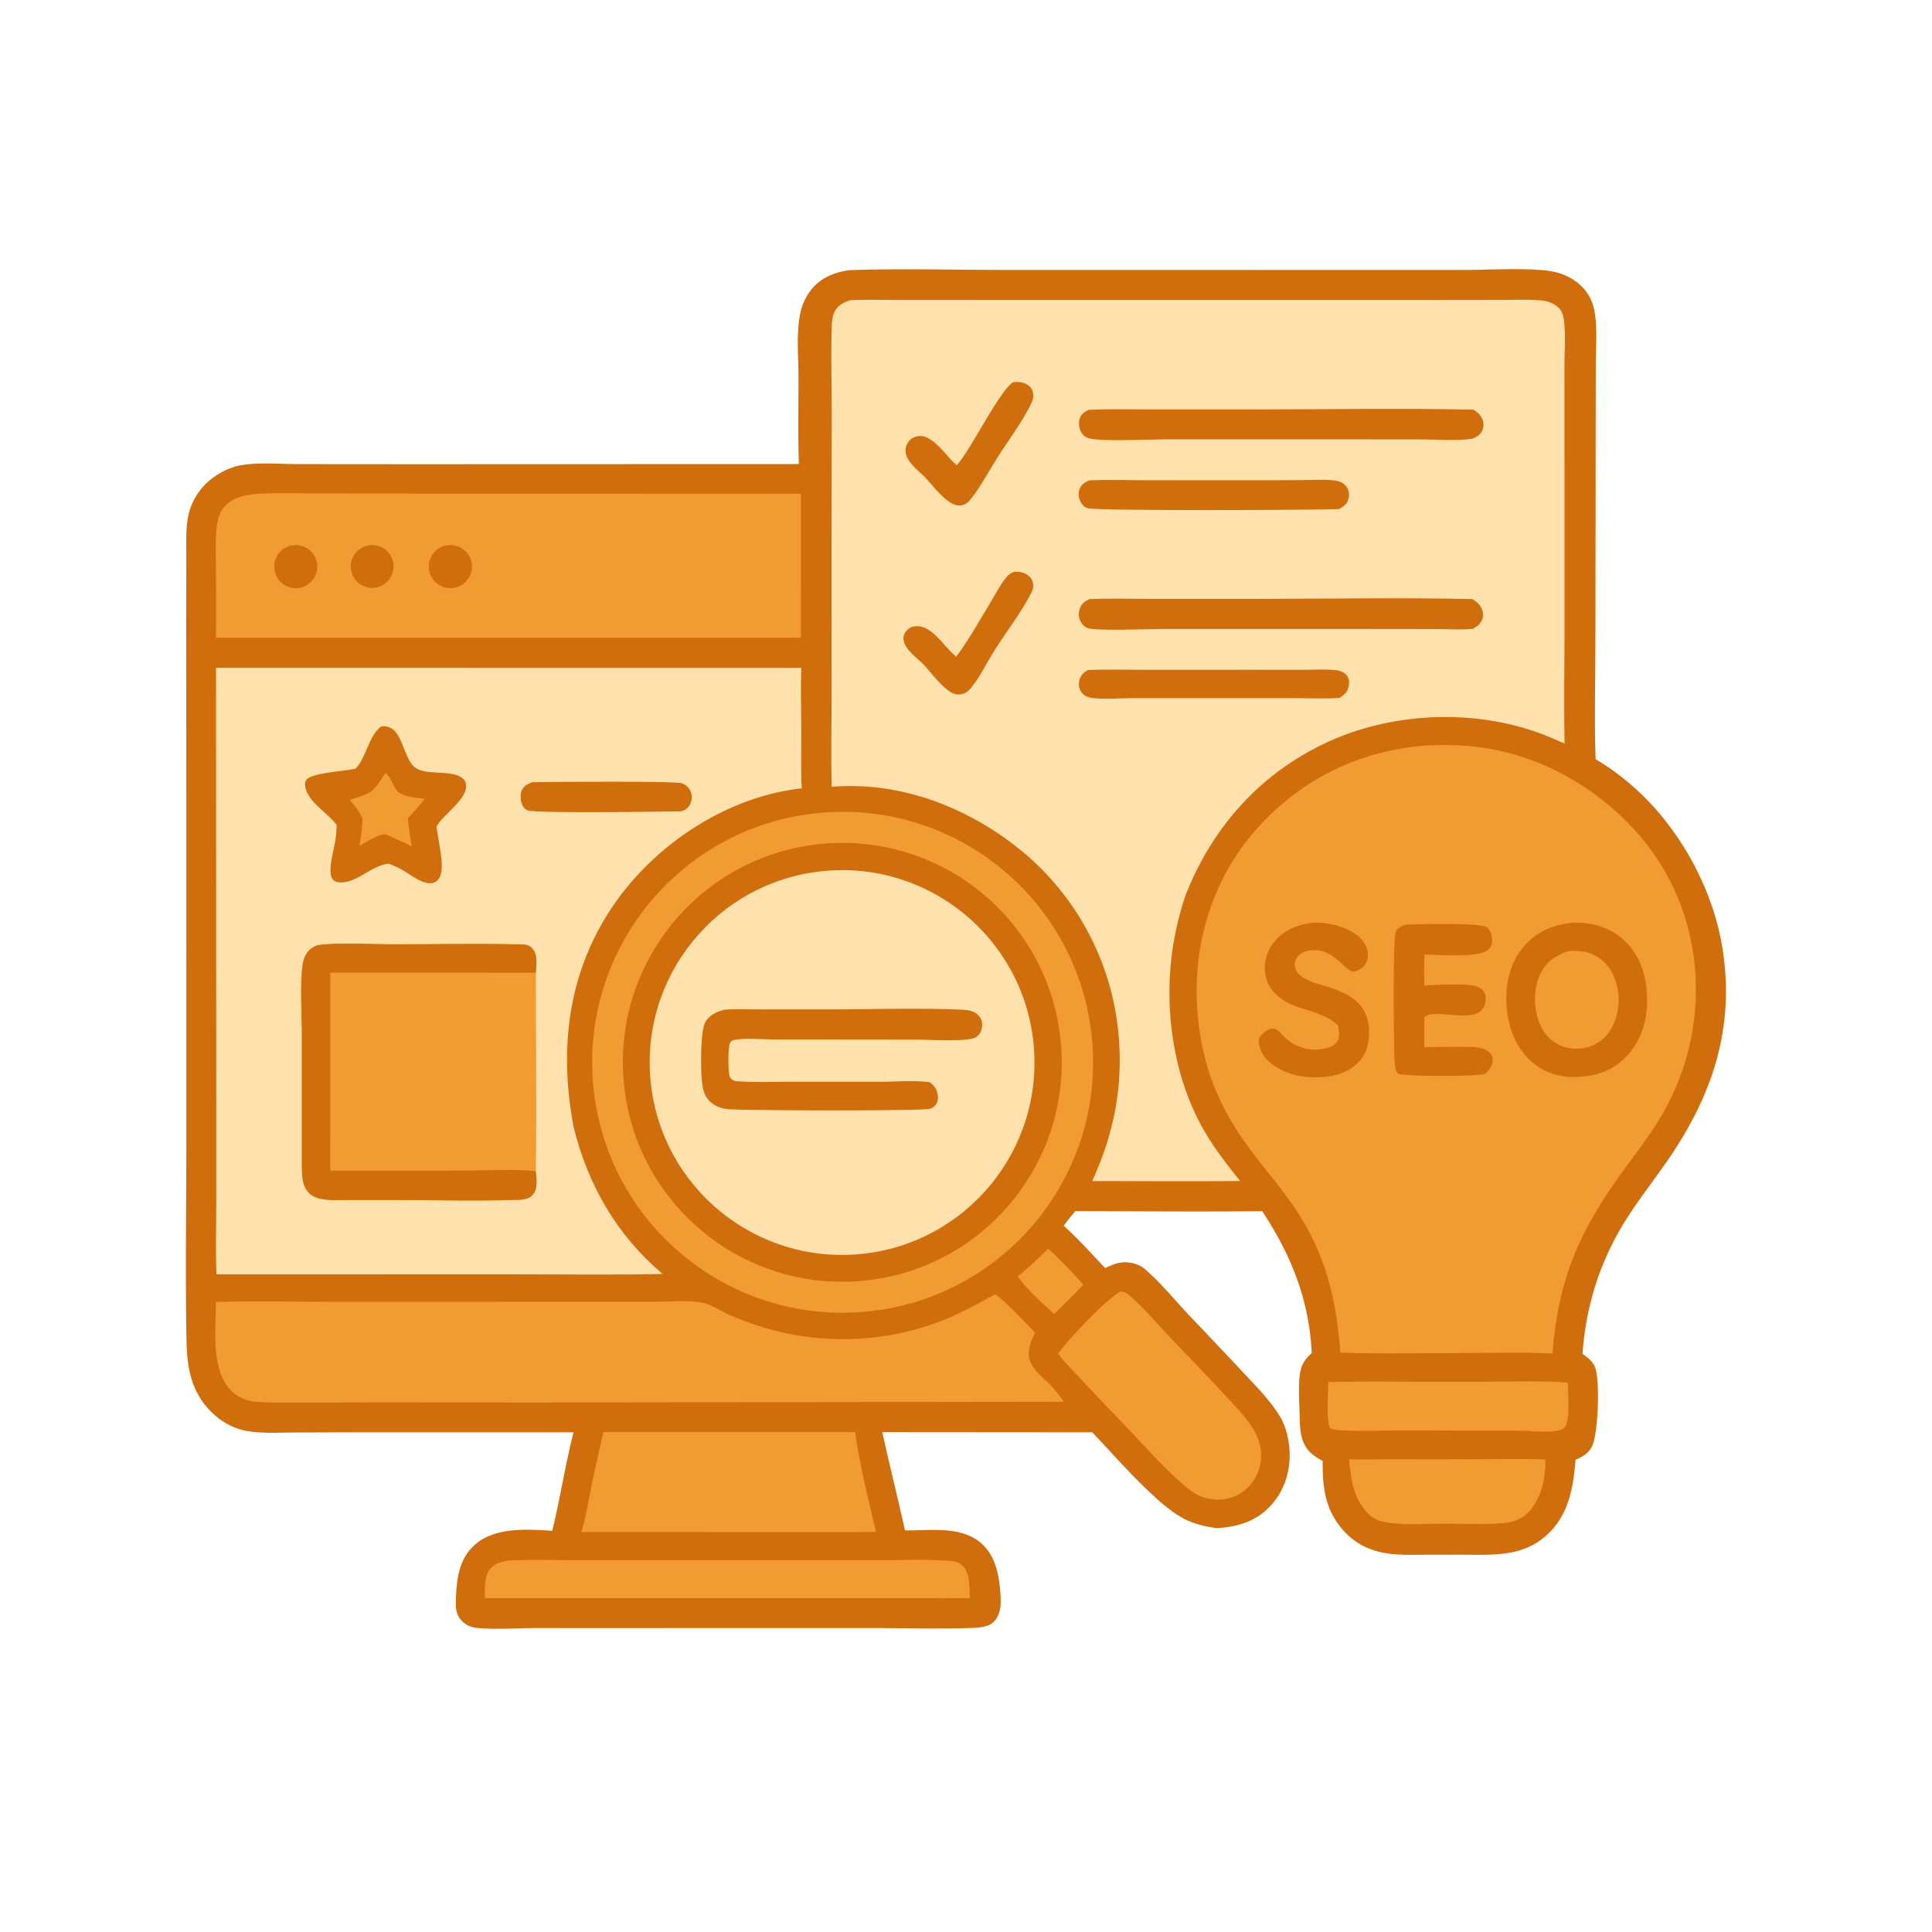 <svg xmlns="http://www.w3.org/2000/svg" width="1024" height="1024"><path fill="#D06D0D" d="M450.6 143.171c27.099-.882 54.481-.113 81.609-.109l155.437.013 88.133-.002c13.454-.008 30.913-1.093 43.779.309 6.737.734 13.38 3.261 18.334 7.997 4.509 4.31 6.627 9.155 7.495 15.246 1.223 8.593.467 17.911.412 26.588l-.056 39.678-.143 107.865c-.026 20.494-.618 41.177.117 61.643 11.963 6.986 23.646 16.95 32.68 27.416 17.509 20.283 30.271 46.252 34.53 72.742 6.705 41.699-5.115 77.628-28.618 111.845-9.155 13.329-19.481 25.926-27.26 40.157-10.836 19.825-16.678 40.52-18.29 63.027 2.366 1.603 5.125 3.786 6.371 6.414 3.121 6.588 1.931 34.832-1.067 42.009-1.714 4.103-5.118 6.012-8.986 7.707-1.102 13.956-3.409 28-13.677 38.373-13.155 13.29-29.213 11.977-46.415 11.92l-29.068.046c-12.363-.014-23.591-2.312-32.59-11.492-10.717-10.932-12.478-23.642-12.281-38.224-2.385-1.326-4.742-2.747-6.704-4.668-5.012-4.906-5.408-12.26-5.486-18.859-.087-7.252-1.42-21.14 1.401-27.347 1.149-2.528 3.079-4.443 4.989-6.398-1.413-28.319-10.829-51.659-26.236-75.118-33.011.352-66.073.036-99.086-.036a166 166 0 0 0-6.147 7.773c7.801 6.937 14.771 14.854 21.966 22.406 2.778-1.329 5.687-2.616 8.774-2.96 3.89-.434 8.837.629 11.879 3.188 8.747 7.357 16.518 17.081 24.435 25.433a3329 3329 0 0 1 27.717 29.273c6.913 7.431 14.755 15.244 19.99 23.967 2.864 4.774 4.47 11.418 4.886 16.941.805 10.688-2.219 21.347-9.358 29.468-7.781 8.851-17.761 11.816-29.139 12.577-6.314-.926-12.084-2.217-17.771-5.217-14.505-7.652-36.103-32.955-48.225-45.601l-111.268-.086c3.748 17.395 8.187 34.672 11.982 52.07 13.212.212 30.045-2.682 40.743 7.099 7.934 7.254 9.435 18.32 9.975 28.5.245 4.62-.303 9.359-3.659 12.847-2.847 2.958-8.46 3.189-12.438 3.304-18.562.535-37.3-.005-55.881-.011l-109.346.024-65.144-.001c-10.052.003-20.859.88-30.835-.039-3.101-.286-5.779-1.314-8.013-3.526-2.67-2.644-3.555-5.897-3.464-9.586.279-11.272 1.005-22.784 9.971-30.883 10.477-9.462 27.322-8.358 40.507-7.557l.621.042c4.289-17.272 6.891-34.962 11.314-52.207l-119.943.018-29.085.089c-8.093.053-16.553.586-24.536-.885-6.649-1.225-12.907-4.744-17.779-9.386-11.428-10.888-13.553-24.071-13.825-39.239-.623-34.653-.089-69.409-.052-104.072l-.01-178.888-.079-97.064.07-33.179c.03-6.467-.275-13.217.452-19.648a33.97 33.97 0 0 1 9.468-20.061c5.025-5.12 12.61-9.291 19.738-10.38 9.459-1.447 20.017-.482 29.632-.475l58.468.048 206.894-.065c-.522-15.419-.172-30.904-.203-46.333-.022-10.62-1.162-22.377.789-32.791a29.9 29.9 0 0 1 5.93-13.239c5.274-6.623 12.562-9.414 20.675-10.43"/><path fill="#FEE1AD" d="M450.739 159.087c8.44-.361 16.975-.107 25.423-.105l45.304.012 138.893.005 103.645-.003 33.011-.043c6.379-.007 12.86-.251 19.22.219 3.497.259 7.1 1.362 9.728 3.777 2.642 2.428 2.954 6.155 3.23 9.562.546 6.726.015 13.781.012 20.545l.004 42.856.015 98.842c-.017 19.775-.327 39.599.044 59.367-3.305-1.463-6.618-2.944-9.977-4.275-35.29-13.987-78.4-12.838-113.12 2.353-36.751 16.079-63.186 45.186-77.757 82.182a164.4 164.4 0 0 0-7.648 34.235c-3.209 30.703 1.935 63.617 17.412 90.588 5.473 9.538 12.271 18.209 19.149 26.753-26.137.286-52.301.068-78.441.036 11.112-24.268 16.167-48.618 14.154-75.336a142.68 142.68 0 0 0-48.954-97.478c-28.462-24.292-65.416-39.233-103.259-36.165-.429-15.95-.087-31.977-.071-47.934l-.014-79.921.09-72.369c-.022-14.642-.45-29.386.011-44.013.077-2.437.294-4.976 1.338-7.21 1.72-3.685 4.884-5.254 8.558-6.48"/><path fill="#D06D0D" d="M577.405 317.546c10.357-.443 20.859-.141 31.231-.141l56.298.008c38.437.008 77.065-.767 115.485.108 1.596 1.047 3.169 2.138 4.209 3.779 1.162 1.834 1.791 4.187 1.194 6.324-.798 2.855-2.637 4.248-5.105 5.66-6.224.633-12.93.147-19.206.133l-37.56-.049-108.407.005c-7.326.004-33.437 1.105-38.77-.362-1.76-.484-3.207-1.989-4.023-3.579-1.106-2.154-1.237-4.598-.417-6.871 1.013-2.809 2.485-3.716 5.071-5.015"/><path fill="#D06D0D" d="M577.138 217.191c10.606-.456 21.301-.189 31.917-.184l53.658.01c39.377-.007 78.903-.717 118.259.105 2.063 1.376 3.706 2.591 4.663 4.954.782 1.929.886 4.035.053 5.964-1.057 2.449-2.973 3.548-5.338 4.509-8.601 1.242-18.214.364-26.928.347l-52.004-.024-83.52-.014c-8.943.033-33.684 1.243-40.536-.502-2.004-.51-3.398-1.502-4.368-3.354-1.172-2.239-1.512-5.213-.561-7.592.893-2.232 2.62-3.255 4.705-4.219"/><path fill="#D06D0D" d="M577.361 254.616c9.919-.455 20.015-.088 29.958-.087l57.472.036 27.445-.114c5.115-.029 10.761-.487 15.816.333 2.258.366 4.386 1.388 5.712 3.31 1.232 1.784 1.5 4.039.992 6.121-.723 2.967-2.468 4.176-5.017 5.598-12.234.568-128.416 1.04-133.331-.444-1.72-.519-3.09-2.138-3.839-3.718-.956-2.014-1.212-4.429-.352-6.518 1.049-2.549 2.727-3.433 5.144-4.517"/><path fill="#D06D0D" d="M576.731 355.116c9.708-.385 19.516-.11 29.234-.112l54.341-.005 31.491.001c5.396-.001 11.228-.453 16.575.26 2.229.298 4.485 1.179 5.764 3.135 1.054 1.612 1.121 3.548.702 5.38-.702 3.071-2.212 4.395-4.754 6.091-7.935.634-16.24.164-24.22.166h-47.111l-39.563-.004c-5.722.006-17.096.958-22.15-.492-1.864-.535-3.519-1.781-4.417-3.516-.939-1.814-1.001-3.988-.373-5.911.836-2.561 2.162-3.75 4.481-4.993"/><path fill="#D06D0D" d="M536.992 202.596c2.9-.363 5.489-.125 7.956 1.609 1.593 1.12 2.464 2.795 2.67 4.719.196 1.843-.288 3.342-1.071 4.988-4.254 8.943-12.255 19.767-17.744 28.376-4.272 6.699-10.399 18.014-15.371 23.487-1.262 1.388-3.229 2.16-5.091 2.138-6.422-.077-13.83-10.618-18.165-15.08-3.543-3.487-9.668-7.994-10.154-13.241-.208-2.249.438-4.444 2.016-6.092a7.75 7.75 0 0 1 5.417-2.394c7.383-.228 14.007 10.575 19.162 15.066q.247.213.497.424c7.942-8.962 22.541-39.446 29.878-44"/><path fill="#D06D0D" d="M537.553 303.03c2.78-.104 4.946.209 7.254 1.873 1.62 1.168 2.601 2.837 2.803 4.827.223 2.184-.627 3.782-1.618 5.648-5.285 9.961-12.611 19.527-18.719 29.077-4.272 6.68-8.227 15.349-13.517 21.161-1.542 1.694-3.652 2.484-5.925 2.493-6.09.024-13.868-11.235-17.875-15.424-3.557-3.853-10.272-8.018-11.054-13.56-.227-1.608.223-3.119 1.212-4.387 1.405-1.803 2.984-2.642 5.245-2.81 8.751-.649 14.847 10.734 20.95 15.684q.267.214.537.426c6.775-9.183 12.507-19.396 18.383-29.175 2.682-4.464 5.242-9.517 8.625-13.481 1.015-1.189 2.283-1.761 3.699-2.352"/><path fill="#FEE1AD" d="m114.488 353.983 310.206.017c-.367 11.363-.03 22.832.016 34.205.04 9.883-.279 19.779.226 29.652-3.111.284-6.179.793-9.247 1.374-36.252 6.875-70.541 30.922-91.064 61.324-23.761 35.198-28.423 75.682-20.598 116.72 7.521 30.75 22.899 57.422 47.158 77.938-26.911.653-53.942.179-80.865.194l-155.582.024c-.547-12.354-.125-24.9-.123-37.276l-.009-68.434z"/><path fill="#F19C33" d="M283.971 620.822c.333 4.15 1.334 9.143-1.724 12.537-2.568 2.849-6.673 2.511-10.252 2.626-20.678.667-41.563.021-62.264.036l-23.984.005c-4.636-.004-9.493.295-14.09-.331-2.859-.389-5.762-1.281-7.849-3.368-3.745-3.746-3.78-9.373-3.813-14.312l-.004-70.342c-.014-10.792-1.083-26.546.503-36.914.427-2.787 1.526-5.292 3.592-7.262 1.296-1.236 3.142-2.38 4.943-2.612 10.719-1.377 27.768-.379 39.12-.373 22.041.011 44.178-.498 66.207.022 3.057.072 5.642-.235 7.831 2.238 2.995 3.385 2.037 8.64 1.823 12.766-.032 35.062.546 70.232-.039 105.284"/><path fill="#D06D0D" d="M283.971 620.822c.333 4.15 1.334 9.143-1.724 12.537-2.568 2.849-6.673 2.511-10.252 2.626-20.678.667-41.563.021-62.264.036l-23.984.005c-4.636-.004-9.493.295-14.09-.331-2.859-.389-5.762-1.281-7.849-3.368-3.745-3.746-3.78-9.373-3.813-14.312l-.004-70.342c-.014-10.792-1.083-26.546.503-36.914.427-2.787 1.526-5.292 3.592-7.262 1.296-1.236 3.142-2.38 4.943-2.612 10.719-1.377 27.768-.379 39.12-.373 22.041.011 44.178-.498 66.207.022 3.057.072 5.642-.235 7.831 2.238 2.995 3.385 2.037 8.64 1.823 12.766l-108.919-.013-.054 104.949 73.011-.031c10.622-.011 25.735-.999 35.923.379"/><path fill="#D06D0D" d="M201.999 385.023c11.306-1.492 10.991 15.209 17.32 21.214 5.24 4.97 17.931 1.775 24.708 5.458 1.424.774 2.501 1.98 2.863 3.58 1.755 7.761-11.66 16.005-15.27 22.429q-.124.223-.244.449c.697 6.723 4.32 20.055 2.02 25.992-.6 1.55-1.641 2.927-3.211 3.576-5.058 2.092-12.589-4.166-16.717-6.527-2.332-1.335-4.759-2.385-7.233-3.426-9.163.67-16.589 10.013-25.671 9.959-1.583-.01-3.205-.421-4.247-1.715-2.99-3.714.664-15.585 1.394-20.239.439-2.801.606-5.626.758-8.454-4.574-6.226-12.65-10.478-15.859-17.655-.803-1.797-1.411-4.288-.393-6.12 2.188-3.937 20.787-4.803 25.681-6.034l.638-.167c5.965-6.421 6.658-17.069 13.463-22.32"/><path fill="#F19C33" d="M204.197 409.729c3.126 2.148 3.895 6.523 6.193 9.317 2.818 3.426 10.732 3.796 14.783 4.311-2.689 3.652-5.882 6.939-8.939 10.284.287 5 1.354 10.005 1.923 14.994-4.051-2.198-8.339-4.007-12.531-5.919l-1.62-.546c-4.344.459-9.555 3.988-13.456 6.056.858-4.696 1.309-9.468 1.651-14.225-1.6-3.855-4.13-6.848-6.731-10.058 11.897-3.944 11.935-3.382 18.727-14.214"/><path fill="#D06D0D" d="M281.883 414.639c9.059-.292 76.221-.734 79.607.531 2.173.811 3.923 2.489 4.714 4.682.741 2.055.47 4.519-.462 6.474-1.014 2.126-2.562 2.944-4.696 3.7-10.468.148-76.332 1.17-81.211-.482-1.509-.51-2.46-1.587-3.07-3.025-.913-2.156-1.183-5.418-.204-7.596 1.078-2.395 3-3.346 5.322-4.284"/><path fill="#F19C33" d="M754.689 395.202c7.389-.465 15.16-.463 22.543.103 35.666 2.736 68.873 20.892 92.009 47.844 34.03 39.642 38.551 96.667 14.599 142.425-6.613 12.633-15.387 23.808-23.75 35.294-23.111 31.739-34.116 56.844-37.254 96.531-14.412-.763-29.024-.318-43.461-.314-22.951.045-46.038.583-68.971-.172-1.662-22.535-5.664-43.169-16.199-63.408-6.881-13.219-15.866-24.275-25.121-35.825-20.392-25.45-31.532-47.628-34.348-80.725-2.896-34.033 6.773-68.525 28.897-94.785 23.426-27.806 54.857-43.906 91.056-46.968"/><path fill="#D06D0D" d="M832.435 489.201c9.512-.809 19.403 1.743 26.869 7.833 8.276 6.75 12.48 17.019 13.447 27.465 1.128 12.188-1.159 24.183-9.18 33.759-6.003 7.167-14.269 11.337-23.533 12.215-9.58 1.177-18.887-.407-26.664-6.435-8.57-6.643-13.183-16.945-14.527-27.521-1.475-11.602.372-24.13 7.717-33.518 6.659-8.512 15.32-12.577 25.871-13.798"/><path fill="#F19C33" d="M831.309 504.11c5.38-.3 10.055-.052 14.853 2.743 5.657 3.297 9.144 8.841 10.757 15.082 1.983 7.678 1.044 16.765-3.114 23.575-3.214 5.263-7.606 8.395-13.528 9.881-4.389.872-8.964.584-13.106-1.193-5.556-2.383-9.305-6.834-11.417-12.426-2.97-7.862-3.005-17.792.597-25.457 3.157-6.716 8.202-9.901 14.958-12.205"/><path fill="#D06D0D" d="M744.868 490.099c5.844-.273 40.156-1.261 43.423 1.493 1.806 1.523 2.656 4.89 2.591 7.144-.049 1.69-.717 3.349-1.962 4.51-5.044 4.703-26.69 2.748-33.94 2.695-.154 5.444-.046 10.927-.053 16.376 7.417-.446 15.494-.774 22.914-.32 2.928.179 6.347.752 8.3 3.183 1.202 1.496 1.53 3.416 1.286 5.283-1.908 14.608-25.495 3.113-32.35 8.537l-.151 2.375-.012 13.658c8.439-.067 16.977-.39 25.407-.112 3.355.11 7.451.839 9.75 3.538 1.059 1.243 1.317 2.566 1.092 4.148-.306 2.141-2.157 5.482-4.061 6.552-2.643 1.483-41.429 1.321-45.229.173-.984-.297-1.201-.35-1.613-1.288-.897-2.043-1.09-5.189-1.19-7.43-.352-7.908-.87-63.286.684-66.785.889-2.002 3.202-3.018 5.114-3.73"/><path fill="#D06D0D" d="M695.233 489.173a36 36 0 0 1 2.521-.13c7.405-.075 18.04 2.723 23.295 8.204 2.404 2.507 4.093 5.797 3.962 9.332-.087 2.343-.985 4.497-2.762 6.057-1.137.997-3.426 2.393-4.995 2.264-4.357-.359-9.491-10.666-19.488-11.247-3.155-.184-6.949.286-9.287 2.635-1.409 1.416-2.254 3.287-2.188 5.299.266 8.127 14.542 10.22 20.541 12.456 4.386 1.634 8.975 3.761 12.438 6.971 4.366 4.046 6.274 9.557 6.359 15.413.096 6.508-1.262 12.248-6.031 16.979-6.207 6.156-14.768 7.603-23.136 7.592-7.621-.018-15.31-2.045-21.569-6.489-4.347-3.087-6.948-6.607-7.714-11.923-.221-1.535-.019-2.217.922-3.418 1.468-1.874 3.929-3.89 6.419-3.998 2.587-.112 5.075 3.422 6.933 5.103a22.85 22.85 0 0 0 17.209 5.957c3.034-.22 7.888-1.128 9.845-3.779 2.003-2.712 1.109-5.891.622-8.946-8.37-8.16-20.804-7.507-30.002-14.129-4.469-3.218-7.664-7.57-8.475-13.097a21.76 21.76 0 0 1 4.247-16.455c5.074-6.669 12.307-9.626 20.334-10.651"/><path fill="#F19C33" d="M434.53 430.845c72.896-6.663 137.427 46.941 144.249 119.822 6.821 72.881-46.643 137.529-119.509 144.508-73.09 7.001-137.98-46.663-144.822-119.768S361.41 437.529 434.53 430.845"/><path fill="#D06D0D" d="M435.26 447.295c63.9-6.17 120.713 40.605 126.926 104.502 6.212 63.896-40.526 120.74-104.418 126.995-63.952 6.261-120.861-40.531-127.08-104.487s40.611-120.835 104.572-127.01"/><path fill="#FEE1AD" d="M435.653 461.758c56.125-5.906 106.372 34.899 112.11 91.041s-35.217 106.267-91.376 111.837c-55.922 5.546-105.79-35.198-111.503-91.103s34.881-105.895 90.769-111.775"/><path fill="#D06D0D" d="M384.359 535.135c6.219-.424 12.624-.126 18.866-.128l35.07-.008c23.409-.003 47.126-.815 70.505.108 2.152.085 4.632.165 6.635 1.004 2.082.873 3.924 2.367 4.719 4.532.731 1.994.472 4.526-.461 6.415a6.35 6.35 0 0 1-4.251 3.416c-6.52 1.58-23.497.546-31.135.544l-74.142-.068c-5.055-.013-17.382-1.009-21.811.494-.952.322-1.104.725-1.515 1.653-1.021 2.302-1.038 15.695.018 17.704.765 1.455 1.629 1.722 3.073 2.247 9.664.71 19.61.311 29.302.309l47.546.013c8.428-.007 17.637-.874 25.965.224 1.344 1.098 2.66 2.188 3.396 3.804.861 1.89 1.437 4.924.549 6.894-.742 1.648-1.922 2.689-3.591 3.329-3.412 1.309-98.388 1.018-107.039.275-2.522-.216-4.933-.881-7.137-2.143-3.518-2.014-5.392-4.944-6.317-8.851-1.414-5.974-1.662-30.654 1.364-35.41 2.345-3.684 6.26-5.489 10.391-6.357"/><path fill="#F19C33" d="M137.09 261.701c11.56-.673 23.452-.162 35.048-.155l65.236.056 187.099.115.041 76.314-18.142-.027-291.934.021c.25-13.11.002-26.267.002-39.383.001-6.863-.465-14.209.666-20.982.542-3.243 1.49-6.394 3.699-8.903 4.837-5.493 11.401-6.549 18.285-7.056"/><path fill="#D06D0D" d="M236.863 288.997c6.2-1.018 12.062 3.152 13.134 9.344 1.071 6.191-3.048 12.089-9.229 13.214-6.259 1.139-12.245-3.042-13.33-9.309-1.085-6.268 3.148-12.218 9.425-13.249"/><path fill="#D06D0D" d="M155.362 288.979a11.429 11.429 0 0 1 10.941 17.648 11.43 11.43 0 0 1-8.033 5.026c-6.276.832-12.033-3.596-12.839-9.876s3.647-12.019 9.931-12.798"/><path fill="#D06D0D" d="M194.255 289.304c6.036-1.654 12.272 1.894 13.934 7.928 1.663 6.033-1.875 12.274-7.907 13.945-6.043 1.675-12.3-1.872-13.966-7.918s1.89-12.297 7.939-13.955"/><path fill="#F19C33" d="M527.477 685.931c5.297 3.607 16.144 15.382 21.157 20.418-1.332 2.767-2.633 5.655-3.165 8.698-1.566 8.958 6.327 13.865 11.729 19.546 2.473 2.6 4.574 5.47 6.676 8.372l-281.546.38-81.85-.094-37.171.145c-9.31.025-18.642.285-27.929-.489-4.467-.158-9.531-2.485-12.679-5.626-11.166-11.145-8.291-32.799-8.225-47.191 20.352-.674 40.899-.11 61.273-.109l116.244-.013 54.1-.007c7.854.002 18.291-.99 25.862.438 5.211.984 10.012 4.518 14.848 6.631a184 184 0 0 0 19.951 7.161 146.04 146.04 0 0 0 91.463-3.776c10.24-3.941 19.685-9.196 29.262-14.484"/><path fill="#F19C33" d="m319.817 759.029 133.434-.031c2.439 17.685 6.962 35.597 11.082 52.971l-12.458.045-143.663-.017c2.451-8.54 3.862-17.425 5.623-26.13a1398 1398 0 0 1 5.982-26.838"/><path fill="#F19C33" d="M593.987 684.533c.33.06.662.112.992.179 1.718.349 2.698 1.114 4.007 2.244 7.92 6.842 14.88 15.352 22.151 22.905 9.232 9.59 18.46 19.143 27.482 28.934 5.206 5.648 10.744 11.154 14.991 17.58 3.926 5.942 5.84 13.208 4.266 20.291-1.347 6.057-5.214 11.778-10.58 14.97-5.935 3.53-12.408 3.889-18.935 2.154-3.834-1.306-6.959-3.306-10.023-5.903-11.336-9.606-24.315-24.336-34.876-35.297a1413 1413 0 0 1-21.544-22.724c-3.726-4.006-7.88-7.982-11.079-12.419 4.583-6.789 26.309-29.728 33.148-32.914"/><path fill="#F19C33" d="M269.39 827.129c14.362-.669 28.981-.154 43.368-.155l81.418-.004 70.013-.004c12.286.003 24.891-.582 37.145.18 3.125.195 6.169.291 8.605 2.508 4.408 4.013 3.939 11.906 4.056 17.345-4.199.132-8.418.073-12.62.092l-244.364-.057c-.063-4.73-.418-11.032 2.433-15.047 2.377-3.348 6.145-4.184 9.946-4.858"/><path fill="#F19C33" d="M729.543 732.245q30.228.245 60.457.074c13.629-.069 27.326-.534 40.93.487.1 4.907 1.494 20.491-1.677 23.792-3.424 3.564-17.497 1.798-22.433 1.71l-63.868-.165c-10.398-.031-21.034.582-31.402-.005-2.156-.122-4.77-.227-6.666-1.286-2.052-4.7-.893-18.571-.831-24.285 8.479-.314 17.003-.236 25.49-.322"/><path fill="#F19C33" d="m715.094 773.518 65.902-.083c12.676-.016 25.429-.377 38.095.128-.009 10.521-1.641 18.623-8.103 27.104-3.592 3.844-7.867 5.973-13.071 6.512-10.619 1.1-21.919.368-32.622.381-9.291.011-19.529.854-28.704-.391-3.383-.459-7.321-1.359-9.965-3.606-8.936-7.594-10.691-18.992-11.532-30.045"/><path fill="#F19C33" d="M555.406 661.834c2.818 1.885 16.364 16.041 18.72 19.169a551 551 0 0 1-15.35 15.45c-6.618-6.043-14.191-12.582-19.307-19.956 5.675-4.583 10.921-9.379 15.937-14.663"/></svg>